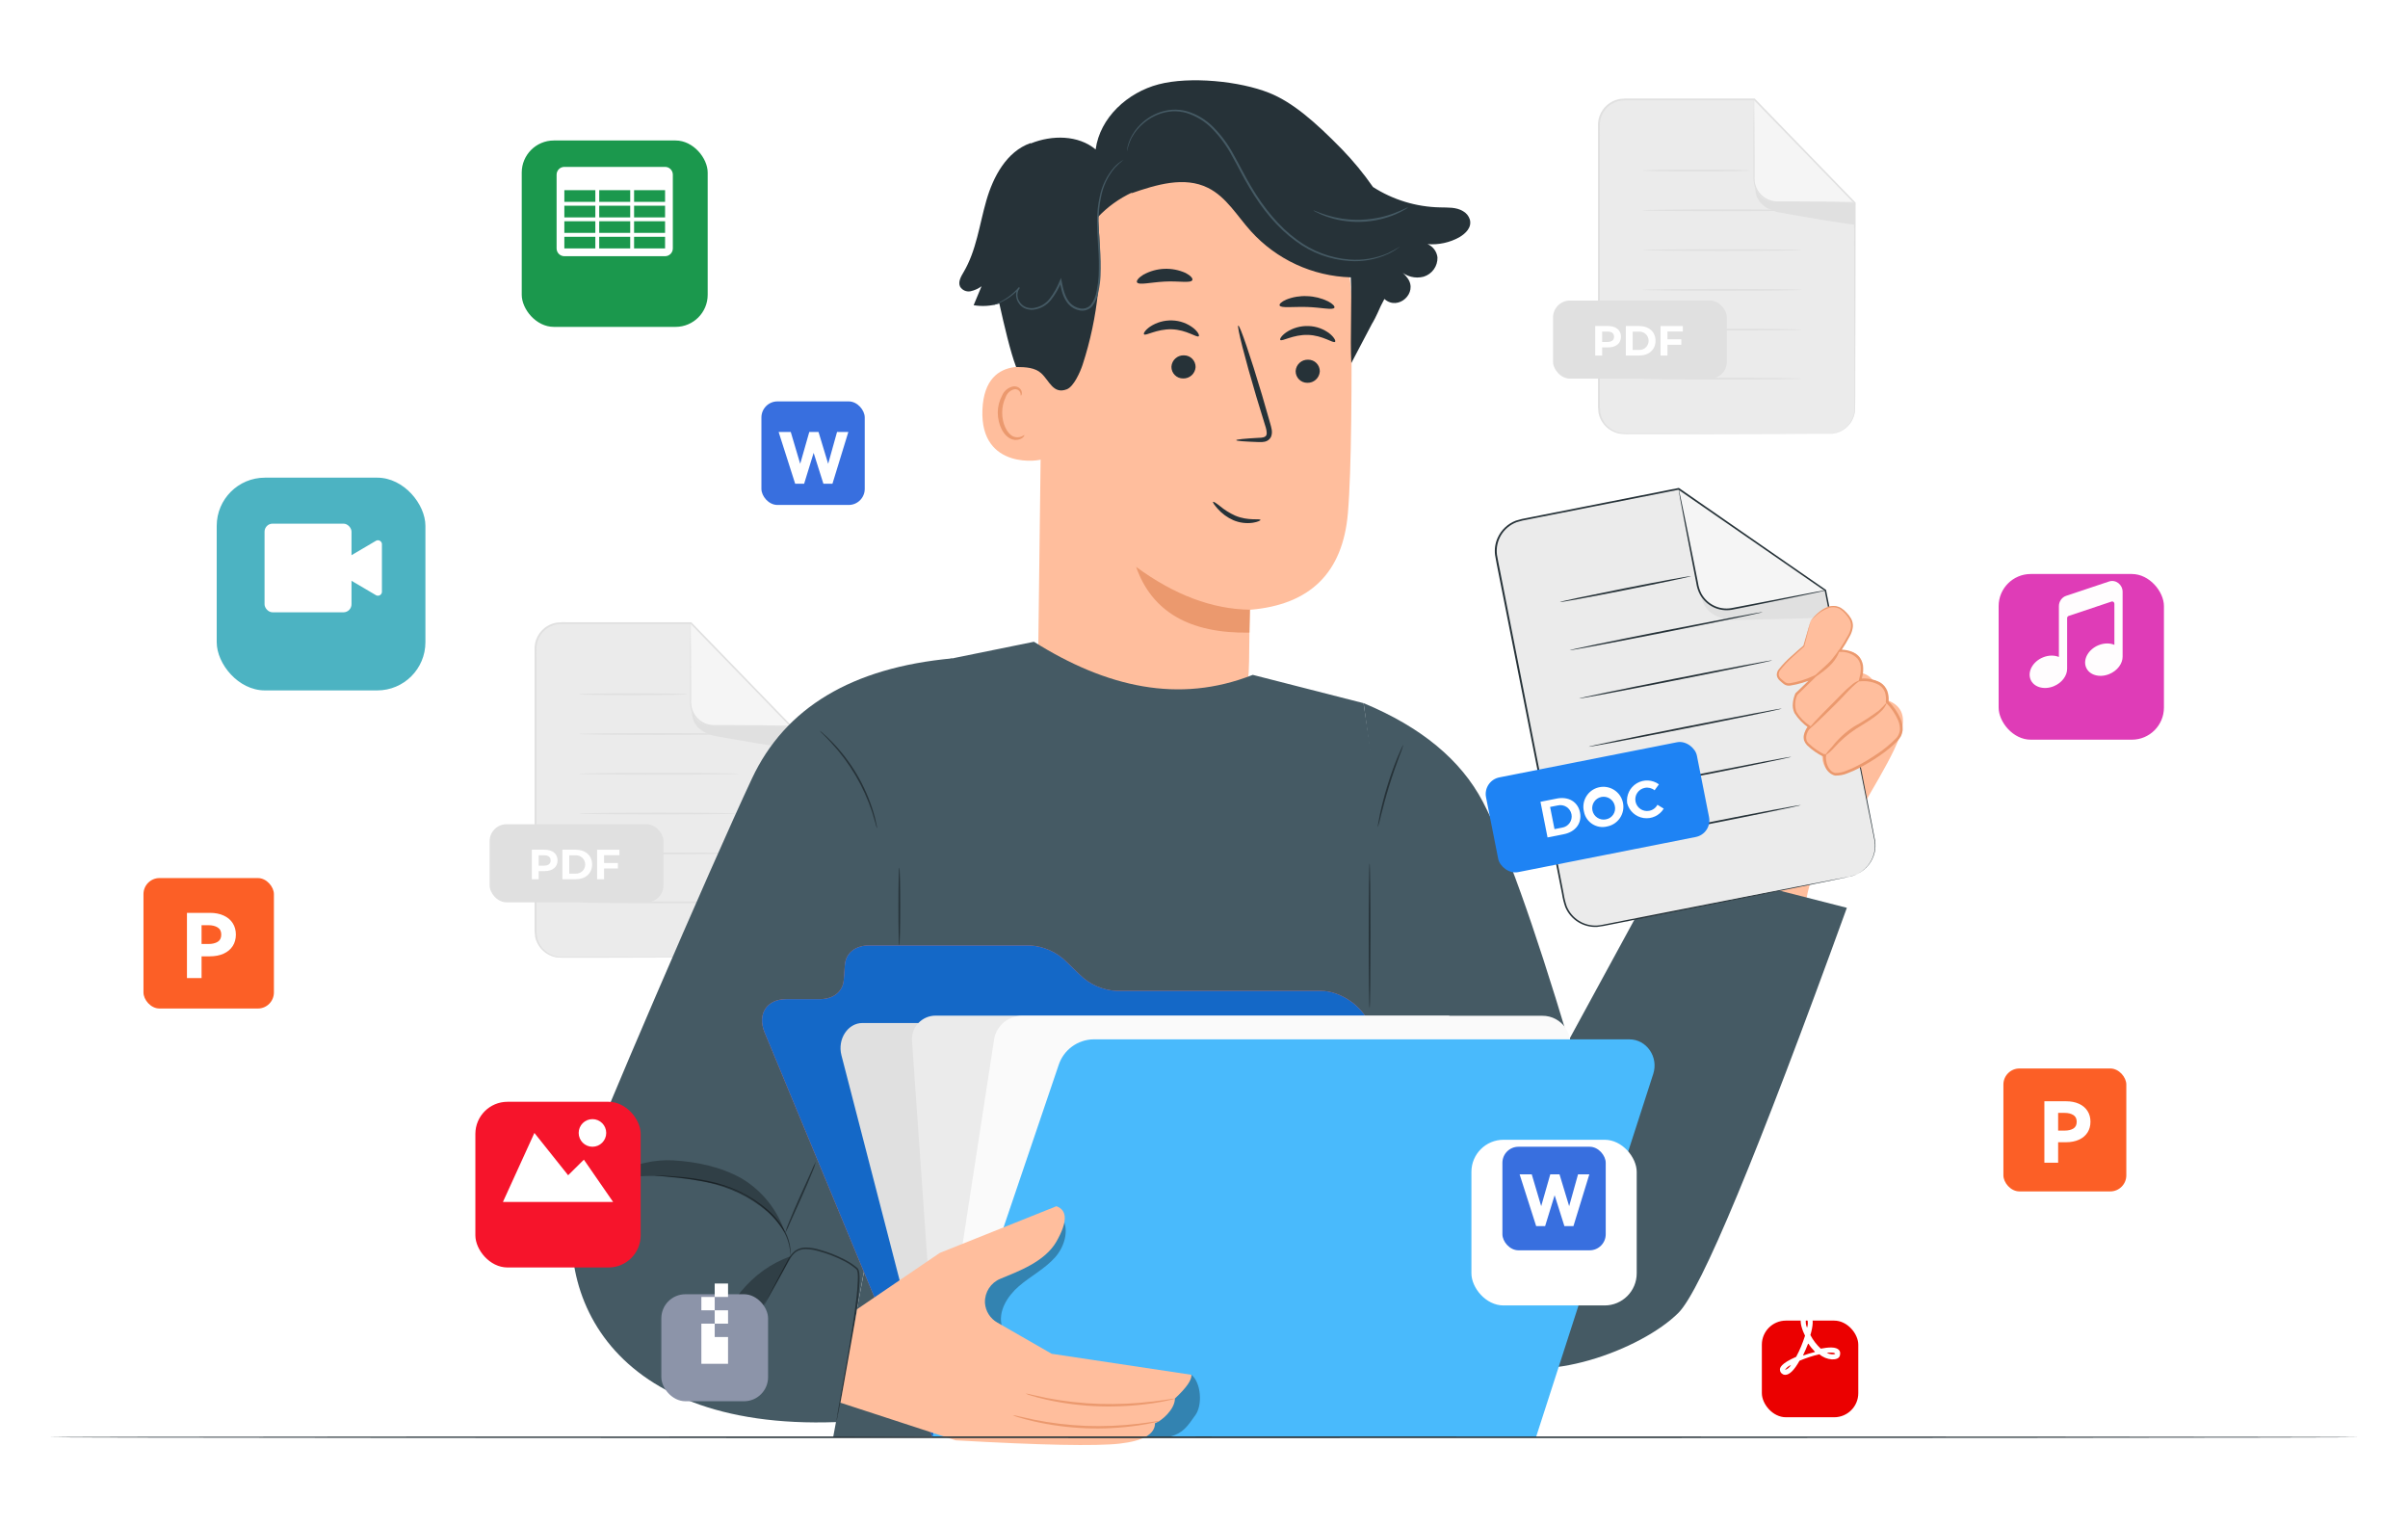 <svg fill="none" height="380" viewBox="0 0 600 380" width="600" xmlns="http://www.w3.org/2000/svg" xmlns:xlink="http://www.w3.org/1999/xlink"><clipPath id="a"><path d="m0 0h600v380h-600z"/></clipPath><filter id="b" color-interpolation-filters="sRGB" height="93" width="92" x="-20" y="-16"><feFlood flood-opacity="0" result="BackgroundImageFix"/><feColorMatrix in="SourceAlpha" type="matrix" values="0 0 0 0 0 0 0 0 0 0 0 0 0 0 0 0 0 0 127 0"/><feOffset dx="0" dy="4"/><feGaussianBlur stdDeviation="5"/><feColorMatrix type="matrix" values="0 0 0 0 0.298 0 0 0 0 0.702 0 0 0 0 0.761 0 0 0 0.5 0"/><feBlend in2="BackgroundImageFix" mode="normal" result="effect1_dropShadow"/><feBlend in="SourceGraphic" in2="effect1_dropShadow" mode="normal" result="shape"/></filter><filter id="c" color-interpolation-filters="sRGB" height="89" width="89" x="-20" y="-16"><feFlood flood-opacity="0" result="BackgroundImageFix"/><feColorMatrix in="SourceAlpha" type="matrix" values="0 0 0 0 0 0 0 0 0 0 0 0 0 0 0 0 0 0 127 0"/><feOffset dx="0" dy="4"/><feGaussianBlur stdDeviation="5"/><feColorMatrix type="matrix" values="0 0 0 0 0 0 0 0 0 0 0 0 0 0 0 0 0 0 0.1 0"/><feBlend in2="BackgroundImageFix" mode="normal" result="effect1_dropShadow"/><feBlend in="SourceGraphic" in2="effect1_dropShadow" mode="normal" result="shape"/></filter><filter id="d" color-interpolation-filters="sRGB" height="92" width="92" x="-20" y="-16"><feFlood flood-opacity="0" result="BackgroundImageFix"/><feColorMatrix in="SourceAlpha" type="matrix" values="0 0 0 0 0 0 0 0 0 0 0 0 0 0 0 0 0 0 127 0"/><feOffset dx="0" dy="4"/><feGaussianBlur stdDeviation="5"/><feColorMatrix type="matrix" values="0 0 0 0 0 0 0 0 0 0 0 0 0 0 0 0 0 0 0.1 0"/><feBlend in2="BackgroundImageFix" mode="normal" result="effect1_dropShadow"/><feBlend in="SourceGraphic" in2="effect1_dropShadow" mode="normal" result="shape"/></filter><filter id="e" color-interpolation-filters="sRGB" height="121.277" width="121.187" x="-40" y="-34"><feFlood flood-opacity="0" result="BackgroundImageFix"/><feColorMatrix in="SourceAlpha" type="matrix" values="0 0 0 0 0 0 0 0 0 0 0 0 0 0 0 0 0 0 127 0"/><feOffset dx="0" dy="6"/><feGaussianBlur stdDeviation="10"/><feColorMatrix type="matrix" values="0 0 0 0 0 0 0 0 0 0 0 0 0 0 0 0 0 0 0.1 0"/><feBlend in2="BackgroundImageFix" mode="normal" result="effect1_dropShadow"/><feBlend in="SourceGraphic" in2="effect1_dropShadow" mode="normal" result="shape"/></filter><filter id="f" color-interpolation-filters="sRGB" height="121.277" width="121.187" x="-40" y="-34"><feFlood flood-opacity="0" result="BackgroundImageFix"/><feColorMatrix in="SourceAlpha" type="matrix" values="0 0 0 0 0 0 0 0 0 0 0 0 0 0 0 0 0 0 127 0"/><feOffset dx="0" dy="6"/><feGaussianBlur stdDeviation="10"/><feColorMatrix type="matrix" values="0 0 0 0 0 0 0 0 0 0 0 0 0 0 0 0 0 0 0.302 0"/><feBlend in2="BackgroundImageFix" mode="normal" result="effect1_dropShadow"/><feBlend in="SourceGraphic" in2="effect1_dropShadow" mode="normal" result="shape"/></filter><filter id="g" color-interpolation-filters="sRGB" height="104.078" width="104.026" x="-40" y="-34"><feFlood flood-opacity="0" result="BackgroundImageFix"/><feColorMatrix in="SourceAlpha" type="matrix" values="0 0 0 0 0 0 0 0 0 0 0 0 0 0 0 0 0 0 127 0"/><feOffset dx="0" dy="6"/><feGaussianBlur stdDeviation="10"/><feColorMatrix type="matrix" values="0 0 0 0 0.922 0 0 0 0 0 0 0 0 0 0 0 0 0 0.3 0"/><feBlend in2="BackgroundImageFix" mode="normal" result="effect1_dropShadow"/><feBlend in="SourceGraphic" in2="effect1_dropShadow" mode="normal" result="shape"/></filter><filter id="h" color-interpolation-filters="sRGB" height="121.277" width="121.187" x="-40" y="-34"><feFlood flood-opacity="0" result="BackgroundImageFix"/><feColorMatrix in="SourceAlpha" type="matrix" values="0 0 0 0 0 0 0 0 0 0 0 0 0 0 0 0 0 0 127 0"/><feOffset dx="0" dy="6"/><feGaussianBlur stdDeviation="10"/><feColorMatrix type="matrix" values="0 0 0 0 0.965 0 0 0 0 0.078 0 0 0 0 0.169 0 0 0 0.3 0"/><feBlend in2="BackgroundImageFix" mode="normal" result="effect1_dropShadow"/><feBlend in="SourceGraphic" in2="effect1_dropShadow" mode="normal" result="shape"/></filter><filter id="i" color-interpolation-filters="sRGB" height="106.658" width="106.6" x="-40" y="-34"><feFlood flood-opacity="0" result="BackgroundImageFix"/><feColorMatrix in="SourceAlpha" type="matrix" values="0 0 0 0 0 0 0 0 0 0 0 0 0 0 0 0 0 0 127 0"/><feOffset dx="0" dy="6"/><feGaussianBlur stdDeviation="10"/><feColorMatrix type="matrix" values="0 0 0 0 0 0 0 0 0 0 0 0 0 0 0 0 0 0 0.302 0"/><feBlend in2="BackgroundImageFix" mode="normal" result="effect1_dropShadow"/><feBlend in="SourceGraphic" in2="effect1_dropShadow" mode="normal" result="shape"/></filter><filter id="j" color-interpolation-filters="sRGB" height="121.277" width="121.187" x="-40" y="-34"><feFlood flood-opacity="0" result="BackgroundImageFix"/><feColorMatrix in="SourceAlpha" type="matrix" values="0 0 0 0 0 0 0 0 0 0 0 0 0 0 0 0 0 0 127 0"/><feOffset dx="0" dy="6"/><feGaussianBlur stdDeviation="10"/><feColorMatrix type="matrix" values="0 0 0 0 0.875 0 0 0 0 0.235 0 0 0 0 0.718 0 0 0 0.3 0"/><feBlend in2="BackgroundImageFix" mode="normal" result="effect1_dropShadow"/><feBlend in="SourceGraphic" in2="effect1_dropShadow" mode="normal" result="shape"/></filter><filter id="k" color-interpolation-filters="sRGB" height="126.436" width="126.335" x="-40" y="-34"><feFlood flood-opacity="0" result="BackgroundImageFix"/><feColorMatrix in="SourceAlpha" type="matrix" values="0 0 0 0 0 0 0 0 0 0 0 0 0 0 0 0 0 0 127 0"/><feOffset dx="0" dy="6"/><feGaussianBlur stdDeviation="10"/><feColorMatrix type="matrix" values="0 0 0 0 0.106 0 0 0 0 0.596 0 0 0 0 0.302 0 0 0 0.3 0"/><feBlend in2="BackgroundImageFix" mode="normal" result="effect1_dropShadow"/><feBlend in="SourceGraphic" in2="effect1_dropShadow" mode="normal" result="shape"/></filter><g clip-path="url(#a)"><path d="m455.775 108.081h-50.99c-3.524.005-6.384-2.85-6.384-6.373v-70.565c-0-3.523 2.859-6.377 6.384-6.373h32.375l25.017 25.792v51.171c-.014 3.519-2.88 6.361-6.401 6.347z" fill="#ebebeb"/><path d="m437.159 24.771v19.834c0 3.277 2.657 5.933 5.935 5.933h19.082z" fill="#f5f5f5"/><g fill="#e0e0e0"><path d="m437.383 46.373q-.25 4.812 5.236 6.399c.204.058.412.104.621.138 2.502.448 18.918 3.363 18.918 2.992v-5.338h-19.099q-4.77-.164-5.676-4.191z"/><path d="m455.775 108.081q.388 0 1.104-.129c2.867-.524 5.005-2.938 5.176-5.847 0-2.052 0-4.441 0-7.106 0-10.684-.043-25.974-.078-44.436l.052.129-25.017-25.775.147.069h-30.934c-.818-.033-1.637-.004-2.45.086-1.613.27-3.053 1.17-4.003 2.501-.66.918-1.048 2.002-1.121 3.13-.052 1.13 0 2.32 0 3.449v6.899 13.452 25.439q0 6.08 0 11.848v5.674 2.768c-.043.896-.003 1.794.121 2.682.34 1.71 1.386 3.198 2.881 4.096.715.451 1.518.745 2.355.862.832.071 1.667.094 2.502.069h9.627l29.054.069 7.893.043h2.053.699-.699-2.053-7.893l-29.054.078h-9.687c-.863.028-1.727.008-2.588-.06-2.764-.368-4.993-2.444-5.555-5.174-.129-.914-.172-1.838-.129-2.759v-2.768c0-1.863 0-3.76 0-5.674q0-5.769 0-11.848c0-8.106 0-16.617 0-25.439v-20.239c0-1.164 0-2.302 0-3.492.078-1.212.496-2.378 1.208-3.363 1.022-1.432 2.575-2.395 4.313-2.673.839-.1 1.684-.132 2.528-.095h30.986l.069.06 25.017 25.818.06.052v.078c0 18.462-.06 33.752-.086 44.436 0 2.665 0 5.036-.043 7.114-.182 2.969-2.395 5.417-5.331 5.898-.284.053-.573.076-.863.069z"/><path d="m462.175 50.564c-.163.018-.328.018-.492 0l-1.406.043-5.176.069h-7.669-4.537c-2.622-.081-4.906-1.81-5.693-4.312-.233-.791-.329-1.617-.285-2.44 0-1.569 0-3.079 0-4.527 0-2.872 0-5.467 0-7.675 0-2.208.06-3.889.078-5.174 0-.569 0-1.035 0-1.406-.01-.162.005-.325.043-.483.019.16.019.322 0 .483v1.406c0 1.285.043 3.035.069 5.174.026 2.139 0 4.803.052 7.675v4.527c-.115 1.57.4 3.122 1.432 4.312 1.046 1.185 2.535 1.887 4.115 1.94h4.529l7.669.052 5.176.078h1.406c.245.04.479.128.69.259z"/><path d="m436.158 42.484c0 .129-6.038.233-13.449.233-7.41 0-13.457-.103-13.457-.233 0-.129 6.038-.224 13.457-.224 7.419 0 13.449.103 13.449.224z"/><path d="m448.925 52.392c0 .129-8.885.224-19.841.224-10.956 0-19.841-.095-19.841-.224s8.877-.224 19.841-.224c10.964 0 19.841.103 19.841.224z"/><path d="m448.925 62.3c0 .121-8.885.224-19.841.224-10.956 0-19.841-.103-19.841-.224s8.877-.224 19.841-.224c10.964 0 19.841.103 19.841.224z"/><path d="m448.925 72.208c0 .121-8.885.224-19.841.224-10.956 0-19.841-.103-19.841-.224s8.877-.224 19.841-.224c10.964 0 19.841.095 19.841.224z"/><path d="m448.925 82.116c0 .121-8.885.224-19.841.224-10.956 0-19.841-.103-19.841-.224 0-.121 8.877-.224 19.841-.224 10.964 0 19.841.095 19.841.224z"/><path d="m448.925 94.327c0 .129-8.885.224-19.841.224-10.956 0-19.841-.095-19.841-.224 0-.129 8.877-.224 19.841-.224 10.964 0 19.841.103 19.841.224z"/><rect height="19.454" rx="4.22" width="43.313" x="386.971" y="74.873"/></g><path d="m403.896 83.884c0 1.638-1.225 2.665-3.192 2.665h-1.501v2.026h-1.725v-7.356h3.183c1.993 0 3.235 1.018 3.235 2.665zm-1.725 0c0-.802-.526-1.276-1.57-1.276h-1.397v2.587h1.38c1.07-.035 1.596-.509 1.596-1.311z" fill="#fff"/><path d="m405.104 81.219h3.347c2.398 0 4.054 1.449 4.054 3.674s-1.656 3.682-4.054 3.682h-3.347zm3.261 5.959c1.315.081 2.426-.964 2.426-2.281 0-1.317-1.111-2.362-2.426-2.281h-1.553v4.562z" fill="#fff"/><path d="m415.481 82.582v1.949h3.451v1.362h-3.451v2.682h-1.725v-7.356h5.555v1.362z" fill="#fff"/><path d="m190.804 238.549h-50.99c-3.524.005-6.384-2.85-6.384-6.373v-70.565c-0-3.523 2.859-6.377 6.384-6.373h32.375l25.017 25.792v51.171c-.014 3.519-2.88 6.361-6.401 6.347z" fill="#ebebeb"/><path d="m172.188 155.239v19.834c0 3.277 2.657 5.933 5.935 5.933h19.082z" fill="#f5f5f5"/><path d="m172.412 176.84q-.25 4.812 5.236 6.399c.204.058.412.104.621.138 2.502.448 18.918 3.363 18.918 2.992v-5.338h-19.099q-4.77-.164-5.676-4.191z" fill="#e0e0e0"/><path d="m190.804 238.549q.388 0 1.104-.129c2.867-.524 5.005-2.938 5.176-5.847 0-2.052 0-4.441 0-7.106 0-10.684-.043-25.974-.078-44.436l.052.129-25.017-25.775.147.069h-30.934c-.818-.033-1.637-.004-2.45.086-1.613.27-3.053 1.17-4.003 2.501-.66.918-1.048 2.002-1.121 3.13-.052 1.13 0 2.32 0 3.449v6.899 13.452 25.439q0 6.08 0 11.848v5.674 2.768c-.043.896-.003 1.794.121 2.682.34 1.71 1.386 3.198 2.881 4.096.715.451 1.518.745 2.355.862.832.071 1.667.094 2.502.069h9.627l29.054.069 7.893.043h2.053.699-.699-2.053-7.893l-29.054.078h-9.687c-.863.028-1.727.008-2.588-.06-2.764-.368-4.993-2.444-5.555-5.174-.129-.914-.172-1.838-.129-2.759v-2.768c0-1.863 0-3.76 0-5.674q0-5.769 0-11.848c0-8.106 0-16.617 0-25.439v-20.239c0-1.164 0-2.302 0-3.492.078-1.212.496-2.378 1.208-3.363 1.022-1.432 2.575-2.395 4.313-2.673.839-.1 1.684-.132 2.528-.095h30.986l.069.06 25.017 25.818.06.052v.078c0 18.462-.06 33.752-.086 44.436 0 2.665 0 5.036-.043 7.114-.182 2.969-2.395 5.417-5.331 5.898-.284.053-.573.076-.863.069z" fill="#e0e0e0"/><path d="m197.205 181.031c-.163.018-.328.018-.492 0l-1.406.043-5.176.069h-7.669-4.537c-2.622-.081-4.906-1.81-5.693-4.312-.233-.791-.329-1.617-.285-2.44 0-1.569 0-3.079 0-4.527 0-2.872 0-5.467 0-7.675 0-2.208.06-3.889.078-5.174 0-.569 0-1.035 0-1.406-.01-.162.005-.325.043-.483.019.16.019.322 0 .483v1.406c0 1.285.043 3.035.069 5.174.026 2.139 0 4.803.052 7.675v4.527c-.115 1.57.4 3.122 1.432 4.312 1.046 1.185 2.535 1.887 4.115 1.94h4.529l7.669.052 5.176.078h1.406c.245.04.479.128.69.259z" fill="#e0e0e0"/><path d="m171.187 172.951c0 .129-6.038.233-13.449.233-7.41 0-13.457-.103-13.457-.233 0-.129 6.038-.224 13.457-.224 7.419 0 13.449.103 13.449.224z" fill="#e0e0e0"/><path d="m183.955 182.859c0 .129-8.885.224-19.841.224-10.956 0-19.841-.095-19.841-.224s8.877-.224 19.841-.224c10.964 0 19.841.103 19.841.224z" fill="#e0e0e0"/><path d="m183.955 192.768c0 .121-8.885.224-19.841.224-10.956 0-19.841-.103-19.841-.224s8.877-.224 19.841-.224c10.964 0 19.841.103 19.841.224z" fill="#e0e0e0"/><path d="m183.955 202.676c0 .121-8.885.224-19.841.224-10.956 0-19.841-.103-19.841-.224s8.877-.224 19.841-.224c10.964 0 19.841.095 19.841.224z" fill="#e0e0e0"/><path d="m183.955 212.584c0 .121-8.885.224-19.841.224-10.956 0-19.841-.103-19.841-.224 0-.121 8.877-.224 19.841-.224 10.964 0 19.841.095 19.841.224z" fill="#e0e0e0"/><path d="m183.955 224.795c0 .129-8.885.224-19.841.224-10.956 0-19.841-.095-19.841-.224 0-.129 8.877-.224 19.841-.224 10.964 0 19.841.103 19.841.224z" fill="#e0e0e0"/><rect fill="#e0e0e0" height="19.454" rx="4.22" width="43.313" x="122" y="205.34"/><path d="m138.925 214.352c0 1.638-1.225 2.665-3.192 2.665h-1.501v2.026h-1.725v-7.356h3.183c1.993 0 3.235 1.018 3.235 2.665zm-1.725 0c0-.802-.526-1.276-1.57-1.276h-1.397v2.587h1.38c1.07-.035 1.596-.509 1.596-1.311z" fill="#fff"/><path d="m140.133 211.687h3.347c2.398 0 4.054 1.449 4.054 3.674s-1.656 3.682-4.054 3.682h-3.347zm3.261 5.959c1.315.081 2.426-.964 2.426-2.281 0-1.317-1.111-2.362-2.426-2.281h-1.553v4.562z" fill="#fff"/><path d="m150.51 213.05v1.949h3.451v1.362h-3.451v2.682h-1.725v-7.356h5.555v1.362z" fill="#fff"/><path d="m259.767 75.864-1.096 88.311c-.19 15.022 2.588 37.123 26.371 36.33 20.574-2.233 26.026-21.696 26.19-35.718.078-6.648.155-12.185.207-12.874q22.515-1.829 24.413-24.059c.923-10.745 1.009-33.027.863-53.189-.173-21.654-16.954-39.544-38.56-41.107l-2.148-.164c-23.265-.354-36.55 19.187-36.239 42.47z" fill="#ffbe9d"/><path d="m311.439 151.896q-14.095-.198-28.355-10.676 5.883 16.764 28.234 16.384z" fill="#eb996e"/><path d="m298.689 83.763c-.449.448-3.011-1.621-6.737-1.725-3.727-.103-6.513 1.725-6.901 1.25-.19-.216.267-1.035 1.484-1.889 1.635-1.092 3.573-1.641 5.538-1.569 1.946.057 3.822.74 5.348 1.949 1.121.931 1.484 1.776 1.268 1.983z" fill="#263238"/><path d="m297.904 91.464c-.106 1.63-1.49 2.879-3.123 2.82-1.618.01-2.928-1.314-2.898-2.932.097-1.632 1.48-2.888 3.114-2.828 1.623-.01 2.936 1.318 2.907 2.941z" fill="#263238"/><path d="m308.022 109.668c0-.198 2.148-.405 5.624-.595.863 0 1.725-.138 1.915-.724.19-.586-.052-1.587-.397-2.587l-2.096-6.838c-2.898-9.727-4.926-17.704-4.529-17.816.397-.112 3.054 7.683 5.952 17.411q1.035 3.596 1.984 6.899c.259 1.018.742 2.19.207 3.449-.308.603-.872 1.035-1.536 1.173-.491.096-.993.128-1.492.095-3.485-.129-5.633-.267-5.633-.466z" fill="#263238"/><path d="m297.102 69.759c-.362.862-3.347.198-6.901.388-3.554.19-6.504.966-6.901.172-.181-.379.371-1.138 1.587-1.88 3.248-1.803 7.157-1.963 10.541-.431 1.225.638 1.829 1.354 1.673 1.751z" fill="#263238"/><path d="m332.487 76.658c-.388.673-3.295-.078-6.823-.181-3.528-.103-6.444.336-6.815-.362-.164-.336.414-.94 1.639-1.475 1.657-.662 3.437-.956 5.219-.862 1.796.055 3.56.49 5.176 1.276 1.216.63 1.777 1.285 1.605 1.604z" fill="#263238"/><path d="m260.379 92.456c-.362-.19-14.958-5.64-15.588 9.615-.63 15.255 14.82 12.728 14.863 12.288q.043-.44.725-21.903z" fill="#ffbe9d"/><path d="m255.229 108.392c-.06-.052-.267.181-.725.362-.64.256-1.353.256-1.993 0-1.587-.664-2.838-3.277-2.795-6.036.003-1.305.298-2.592.863-3.768.33-.954 1.107-1.685 2.079-1.957.639-.143 1.289.191 1.544.793.181.431.078.733.155.759.078.026.336-.241.242-.862-.071-.381-.269-.728-.561-.983-.41-.332-.932-.493-1.458-.448-1.283.203-2.369 1.054-2.873 2.251-.701 1.296-1.077 2.743-1.096 4.217 0 3.07 1.432 6.036 3.606 6.743.821.273 1.723.159 2.45-.31.526-.388.612-.724.561-.759z" fill="#eb996e"/><path d="m310.297 134.861c.173-.38-2.82-1.276-4.916-4.08-.878-1.229-1.588-2.569-2.113-3.985-.44-1.104-.785-1.803-.949-1.725-.164.078-.112.802.129 2.001.324 1.614.995 3.139 1.966 4.468 1.002 1.327 2.347 2.356 3.89 2.976 1.164.448 1.958.483 1.992.345z" fill="#263238" transform="matrix(.866 -.5 .5 .866 -22.081 167.89)"/><path d="m366.242 54.694c-.28-.899-.898-1.653-1.725-2.104-1.725-1.026-3.753-.862-5.685-.923-5.938-.115-11.728-1.873-16.726-5.079-2.329-3.349-4.926-6.504-7.764-9.434-6.746-6.899-12.293-11.676-18.029-13.987-7.419-2.984-19.841-4.191-27.604-2.164-7.764 2.026-14.639 8.296-15.709 16.229-4.339-3.622-10.861-3.622-16.131-1.509l-.138-.06c-5.901 2.095-9.239 8.296-10.973 14.332-1.734 6.036-2.476 12.418-5.659 17.799-.664 1.121-1.449 2.466-.863 3.639.542.88 1.574 1.33 2.588 1.13.991-.217 1.926-.64 2.743-1.242l-1.967 4.717c2.138.357 4.329.212 6.401-.422 1.251 5.605 2.743 12.012 4.184 15.815 2.458 0 4.71.172 6.228 1.535 2.062 1.854 2.985 5.338 6.409 4.019 1.725-.673 3.338-4.312 3.925-6.105 3.867-11.832 5.147-24.357 3.752-36.727 2.449-2.608 5.378-4.719 8.626-6.218l-.267.233c6.22-2.156 13.25-4.312 19.142-1.363 4.581 2.268 7.263 7.011 10.688 10.796 6.384 7.059 15.372 11.211 24.887 11.495.328 6.252-.198 15.099.129 21.36l5.271-10.02v.043c.431-.733.794-1.475 1.139-2.216l.112-.224c.514-1.216 1.09-2.404 1.725-3.562l.052.052c3.399 2.992 8.394-1.578 5.719-5.226-.528-.728-1.165-1.371-1.889-1.906 1.56 1.508 3.795 2.09 5.892 1.535 2.102-.64 3.515-2.608 3.45-4.803-.168-1.466-1.11-2.73-2.467-3.311 2.758.223 5.52-.378 7.937-1.725 1.587-.957 3.122-2.432 2.596-4.398z" fill="#263238"/><path d="m279.995 39.784c-.795.621-1.54 1.304-2.226 2.044-1.775 2.117-2.964 4.662-3.45 7.382-.382 1.858-.573 3.751-.569 5.648 0 2.052.155 4.243.311 6.554.208 2.426.263 4.862.164 7.295-.066 1.293-.233 2.579-.5 3.846-.193 1.359-.733 2.645-1.57 3.734-.789.878-1.981 1.278-3.14 1.052-1.092-.202-2.085-.763-2.821-1.595-1.432-1.664-1.794-3.786-2.148-5.648l.466.052c-.668 1.675-1.578 3.244-2.7 4.657-1.083 1.31-2.626 2.155-4.313 2.363-.788.078-1.581-.062-2.295-.405-.661-.346-1.204-.88-1.561-1.535-.329-.605-.49-1.287-.466-1.975.029-.639.279-1.249.707-1.725l.242.207c-1.325 1.517-2.953 2.739-4.779 3.587-.483.222-.978.415-1.484.578-.172.055-.348.098-.526.129.157-.092.325-.165.5-.216.328-.138.82-.336 1.432-.647 1.766-.892 3.336-2.13 4.615-3.639l.233.216c-.742.96-.8 2.281-.147 3.303.324.584.817 1.056 1.415 1.354.645.302 1.362.422 2.07.345 1.578-.203 3.018-1.006 4.02-2.242 1.077-1.388 1.949-2.925 2.588-4.562l.319-.707.147.767c.362 1.863.742 3.898 2.044 5.407.664.738 1.552 1.238 2.527 1.423.981.207 1.999-.121 2.674-.862.788-1.039 1.298-2.262 1.484-3.553.257-1.239.421-2.496.492-3.76.101-2.412.058-4.828-.129-7.235-.147-2.311-.293-4.519-.267-6.588.013-1.926.227-3.845.638-5.726.525-2.758 1.776-5.327 3.623-7.442.684-.754 1.489-1.389 2.381-1.88z" fill="#455a64"/><path d="m348.817 61.429-.172.147-.561.405c-.297.225-.612.427-.94.604-.435.269-.887.508-1.354.716-2.971 1.353-6.232 1.946-9.489 1.725-4.859-.317-9.522-2.036-13.423-4.95-4.451-3.199-8.35-7.908-11.533-13.297-1.622-2.691-2.942-5.45-4.391-8.002-1.331-2.48-3.007-4.759-4.977-6.769-1.778-1.811-3.981-3.148-6.409-3.889-1.1-.305-2.241-.436-3.381-.388-1.051.064-2.089.264-3.088.595-3.054 1.05-5.605 3.203-7.151 6.036-.51 1.064-.895 2.184-1.147 3.337-.015-.077-.015-.156 0-.233 0-.19.06-.405.104-.681.186-.868.476-1.71.863-2.509.637-1.257 1.48-2.4 2.493-3.38 1.345-1.302 2.954-2.299 4.719-2.923 1.03-.359 2.103-.576 3.192-.647 1.185-.062 2.373.063 3.519.371 2.506.741 4.785 2.102 6.625 3.958 2.018 2.042 3.73 4.366 5.081 6.899 1.466 2.587 2.786 5.321 4.391 7.994 3.166 5.346 7.013 10.003 11.37 13.168 3.819 2.864 8.377 4.578 13.138 4.941 3.221.254 6.457-.275 9.429-1.544 1.063-.502 2.097-1.063 3.097-1.682z" fill="#455a64"/><path d="m350.844 51.65c-.238.226-.508.415-.802.561-.754.457-1.542.857-2.355 1.199-1.212.512-2.464.922-3.744 1.225-3.147.745-6.412.851-9.601.31-1.297-.221-2.573-.552-3.813-.992-.837-.285-1.65-.633-2.433-1.043-.311-.122-.602-.291-.863-.5.043-.086 1.268.543 3.382 1.199 1.234.379 2.494.667 3.77.862 1.565.228 3.147.32 4.727.276 1.578-.063 3.147-.256 4.693-.578 1.262-.274 2.502-.643 3.709-1.104 2.096-.785 3.278-1.5 3.33-1.414z" fill="#455a64"/><path d="m332.651 85.16c-.44.448-3.011-1.613-6.737-1.725s-6.504 1.725-6.901 1.25c-.198-.216.267-1.035 1.475-1.889 1.637-1.095 3.579-1.644 5.547-1.569 1.944.049 3.818.73 5.34 1.94 1.13.949 1.501 1.794 1.277 1.992z" fill="#263238"/><path d="m328.855 92.542c-.106 1.631-1.489 2.883-3.123 2.828-1.62.005-2.927-1.322-2.898-2.941.102-1.628 1.483-2.879 3.114-2.82 1.622-.015 2.936 1.311 2.907 2.932z" fill="#263238"/><path d="m467.835 173.851q0-6.459-6.176-6.459-2.355-3.087-5.003-1.966l-10.007 6.743q-1.466 2.527-11.214 12.073c-2.648-1.966-2.648-5.898-5.823-10.667q-3.174-4.769-10.352-4.217 5.59 12.642 6.176 20.506.587 7.864-4.313 29.802l28.338 7.968q1.786-12.073 4.952-13.012 3.813-1.164 5.935-6.787c4.115-8.347 12.482-20.472 13.656-26.655q1.173-6.183-6.168-7.33z" fill="#ffbe9d"/><path d="m257.627 159.881c18.012 11.314 36.153 15.522 54.527 8.244l27.605 7.054 27.181 181.512-159.346 1.38 7.85-42.151 19.754-151.477z" fill="#455a64"/><path d="m339.776 175.179q21.488 8.917 29.692 24.542 8.204 15.625 21.376 59.501l24.275-44.574 45.064 11.512q-33.539 92.476-41.959 100.893c-9.222 9.235-34.342 18.488-46.626 11.314q-12.284-7.175-14.803-34.399z" fill="#455a64"/><path d="m341.26 251.099c-.121 0-.224-8.063-.224-18.006 0-9.943.104-18.006.224-18.006s.224 8.054.224 18.006c0 9.951-.078 18.006-.224 18.006z" fill="#263238"/><path d="m349.671 185.553c-.29 1.008-.638 1.999-1.044 2.966-.681 1.828-1.579 4.355-2.459 7.183-.88 2.829-1.561 5.433-2.036 7.321-.217 1.028-.488 2.044-.811 3.044-.017-.29.01-.58.078-.862.086-.543.224-1.319.423-2.276.397-1.906 1.044-4.527 1.924-7.373.88-2.846 1.829-5.372 2.588-7.166.38-.862.699-1.621.94-2.113.098-.259.231-.503.397-.724z" fill="#263238"/><path d="m232.3 232.412 4.986-68.391q-37.508 3.449-49.921 29.931c-10.455 22.291-39.328 89.355-42.425 98.531-9.066 26.922 5.098 63.941 63.499 61.794l6.66-36.597z" fill="#455a64"/><path d="m190.298 325.302c.09-.224.194-.443.311-.655l.949-1.837 3.58-6.726 1.19-2.233c.415-.845 1.003-1.594 1.725-2.199.84-.602 1.857-.906 2.89-.862 1.052.04 2.095.208 3.106.5 2.157.582 4.248 1.389 6.237 2.406 1.068.534 2.077 1.178 3.011 1.923l.345.302c.138.126.239.287.293.466.104.304.167.62.19.94.058.616.072 1.236.043 1.854-.116 2.396-.352 4.785-.707 7.157-.311 2.294-.664 4.501-1.018 6.597-.707 4.2-1.415 7.968-2.019 11.124-.604 3.156-1.104 5.674-1.466 7.476-.164.862-.302 1.535-.397 2.035-.036.239-.088.475-.155.707.002-.243.025-.485.069-.724.06-.466.164-1.155.311-2.044.328-1.819.776-4.372 1.328-7.502.552-3.13 1.242-6.942 1.924-11.141.337-2.095.681-4.312.992-6.588.31-2.276.604-4.674.69-7.106.039-.6.039-1.202 0-1.802-.018-.293-.073-.583-.164-.862-.033-.112-.096-.213-.181-.293l-.328-.285c-.904-.732-1.888-1.359-2.933-1.871-1.97-1.002-4.04-1.794-6.176-2.363-.979-.292-1.99-.463-3.01-.509-.942-.053-1.875.205-2.657.733-.685.565-1.241 1.271-1.63 2.07-.431.767-.863 1.5-1.225 2.208l-3.701 6.666c-.431.75-.768 1.354-1.027 1.794-.106.229-.237.445-.388.647z" fill="#263238"/><path d="m163.177 292.818c.146-.024.294-.024.44 0l1.259.052c1.096.052 2.674.147 4.624.328 2.289.199 4.564.53 6.815.992 2.768.556 5.459 1.445 8.014 2.647 2.545 1.225 4.913 2.789 7.039 4.648 1.761 1.519 3.224 3.352 4.313 5.407.722 1.387 1.164 2.901 1.302 4.458.033.422.033.846 0 1.268.023.146.023.294 0 .44-.043 0 0-.612-.155-1.725-.205-1.51-.681-2.971-1.406-4.312-1.113-1.991-2.574-3.767-4.313-5.243-2.117-1.812-4.46-3.343-6.97-4.553-2.523-1.187-5.174-2.078-7.902-2.656-2.519-.543-4.822-.862-6.763-1.078-1.941-.216-3.511-.362-4.598-.466l-1.251-.129c-.152-.004-.304-.031-.449-.078z" fill="#263238"/><path d="m203.316 289.36c-.235.922-.549 1.823-.94 2.69-.638 1.638-1.596 3.872-2.691 6.321-1.096 2.449-2.044 4.536-2.821 6.252-.344.891-.754 1.756-1.225 2.587.235-.921.547-1.821.932-2.69.647-1.638 1.605-3.872 2.7-6.321 1.096-2.449 2.044-4.527 2.821-6.252.347-.89.756-1.755 1.225-2.587z" fill="#263238"/><path d="m224.088 235.534c-.129 0-.224-4.312-.224-9.684 0-5.372.095-9.684.224-9.684.129 0 .224 4.312.224 9.684 0 5.372-.121 9.684-.224 9.684z" fill="#263238"/><path d="m196.932 313.006c-9.86 3.449-16.537 12.392-19.228 22.481-.285 1.061-.466 2.311.242 3.147.846.798 2.133.902 3.097.25.92-.657 1.671-1.523 2.191-2.527 4.753-7.606 9.394-14.66 13.699-23.352z" fill="#000" opacity=".3"/><path d="m184.7 293.525c-5.176-2.872-11.094-4.096-16.985-4.45-2.317-.117-4.64.086-6.901.604-3.08.647-6.625 2.199-7.298 4.407 7.082-2.216 17.512-.75 24.758.862 7.233 1.497 13.517 5.933 17.348 12.245-1.851-5.735-5.735-10.596-10.921-13.668z" fill="#000" opacity=".3"/><path d="m218.55 206.413c-.145-.352-.261-.715-.345-1.087-.181-.698-.483-1.725-.863-2.941-2.12-6.435-5.597-12.34-10.196-17.316-.863-.949-1.613-1.725-2.139-2.208-.282-.25-.542-.524-.776-.819.311.199.601.43.863.69.561.466 1.337 1.19 2.251 2.121 2.373 2.448 4.446 5.169 6.176 8.106 1.732 2.935 3.105 6.068 4.089 9.33.305.987.558 1.988.759 3.001.101.366.161.742.181 1.121z" fill="#263238"/><path d="m232.326 358.045-41.795-100.797c-1.906-4.596.483-8.33 5.348-8.33h8.368c3.45 0 5.771-1.889 5.995-4.838l.276-3.708c.224-2.949 2.588-4.838 6.038-4.838h39.949c3.489.161 6.791 1.622 9.256 4.096l3.244 3.139c2.464 2.469 5.763 3.927 9.247 4.087h50.895c4.857 0 10.3 3.734 12.155 8.33l41.406 102.859z" fill="#ff725e"/><path d="m232.326 358.045-41.795-100.797c-1.906-4.596.483-8.33 5.348-8.33h8.368c3.45 0 5.771-1.889 5.995-4.838l.276-3.708c.224-2.949 2.588-4.838 6.038-4.838h39.949c3.489.161 6.791 1.622 9.256 4.096l3.244 3.139c2.464 2.469 5.763 3.927 9.247 4.087h50.895c4.857 0 10.3 3.734 12.155 8.33l41.406 102.859z" fill="#1468c7"/><path d="m225.417 323.811-15.76-60.924c-1.035-4.01 1.587-8.028 5.245-8.028h123.555c2.589.122 4.761 1.994 5.262 4.536l22.946 91.7c1.01 4.027-.604 6.442-4.261 6.39l-124.315.043c-2.543-.162-4.663-2.006-5.176-4.501z" fill="#e0e0e0"/><path d="m233.957 355.26-6.711-95.943c-.24-3.402 2.455-6.293 5.866-6.295h128.015v102.238z" fill="#ebebeb"/><path d="m232.524 357.485 15.234-98.901c.73-3.247 3.624-5.548 6.953-5.528h129.508c5.061-.068 8.521 5.089 6.539 9.744l-27.967 90.545z" fill="#fafafa"/><path d="m232.326 358.002 31.443-92.632c1.223-3.799 4.738-6.393 8.73-6.442h133.476c4.313 0 7.332 4.407 5.961 8.623l-29.209 90.493z" fill="#49bafc"/><path d="m296.877 342.497q-5.038.224-7.367.388c-11.118.742-22.25-1.232-32.435-5.752-3.14-1.406-6.47-3.38-7.419-6.683-1.061-3.7 1.337-7.545 4.261-10.055 2.924-2.509 6.47-4.312 9.015-7.192 2.545-2.88 3.735-7.588 1.234-10.512l-.69.5c-1.803 4.579-6.832 6.787-10.999 9.399-7.794 4.937-13.574 12.488-16.304 21.3-1.466 4.795-1.855 10.348 1.052 14.479 2.062 2.897 5.443 4.545 8.782 5.778 10.093 3.751 20.893 3.889 31.667 3.898q3.399 0 13.845-.138c3.287-.862 4.365-2.587 6.34-5.372 1.82-2.544 1.423-8.046-.983-10.038z" fill="#000" opacity=".3"/><path d="m296.877 342.497-34.833-5.234-13.518-7.761c-1.798-1.006-2.966-2.852-3.106-4.907 0-.043 0-.078 0-.121-.071-2.568 1.453-4.913 3.83-5.89 4.313-1.802 11.085-4.208 13.983-9.279q4.158-7.295 0-8.804l-29.079 11.642-20.583 14.004-4.149 23.309 28.717 9.373q32.004 1.811 40.829.819 8.825-.992 8.833-5.105c1.639-.509 4.96-3.449 4.952-6.131q4.313-4.018 4.115-5.915" fill="#ffbe9d"/><path d="m252.339 352.543c.485.044.965.136 1.432.276.914.224 2.234.509 3.873.862 4.266.852 8.593 1.371 12.94 1.552 4.352.154 8.71-.024 13.034-.535 1.656-.198 3.002-.388 3.925-.535.475-.11.962-.165 1.449-.164-.454.179-.925.309-1.406.388-.914.216-2.252.474-3.916.724-8.697 1.285-17.558.94-26.129-1.018-1.639-.379-2.95-.742-3.847-1.026-.469-.125-.924-.301-1.354-.526z" fill="#eb996e"/><path d="m255.522 347.163c.491.044.976.137 1.449.276.923.224 2.269.517 3.942.862 4.34.832 8.739 1.32 13.155 1.457 4.423.123 8.848-.079 13.242-.604 1.682-.207 3.045-.397 3.985-.552.481-.109.973-.164 1.466-.164-.461.173-.938.303-1.423.388-.932.224-2.286.483-3.977.742-4.405.65-8.859.913-13.31.785-4.45-.132-8.877-.681-13.224-1.638-1.665-.379-3.002-.733-3.916-1.026-.481-.122-.947-.298-1.389-.526z" fill="#eb996e"/><path d="m460.882 218.416-61.868 12.211c-4.274.844-8.423-1.936-9.265-6.209l-16.916-85.604c-.84-4.271 1.94-8.415 6.211-9.261l39.241-7.761 36.55 25.301 12.258 62.045c.856 4.278-1.929 8.437-6.211 9.279z" fill="#ebebeb"/><path d="m418.285 121.801 4.753 24.093c.785 3.977 4.648 6.564 8.626 5.778l23.17-4.57z" fill="#f5f5f5"/><path d="m423.771 147.947q.863 5.907 7.885 6.511h.802c3.131-.06 23.748-.448 23.662-.862q-.086-.414-1.285-6.476l-23.17 4.57q-5.823.923-7.893-3.743z" fill="#e0e0e0"/><path d="m460.882 218.416.336-.103c.332-.081.657-.184.975-.31 1.242-.497 2.34-1.298 3.192-2.328 1.391-1.684 2.017-3.872 1.725-6.036-.449-2.501-1.07-5.389-1.725-8.623l-10.731-53.896.078.121-36.55-25.258h.164l-22.636 4.476-11.844 2.337-3.002.595c-1.003.157-1.992.391-2.959.698-3.318 1.242-5.349 4.6-4.908 8.115.224 1.388.543 2.803.811 4.199.552 2.803 1.096 5.588 1.648 8.356q1.63 8.296 3.218 16.324c2.113 10.701 4.149 21.024 6.09 30.863q1.449 7.373 2.829 14.375.69 3.492 1.354 6.899c.216 1.13.44 2.251.656 3.364.166 1.099.431 2.182.794 3.233 1.257 3.033 4.295 4.939 7.574 4.752 1.018-.078 2.053-.345 3.062-.526l11.68-2.294 35.256-6.899 9.567-1.837 2.493-.466.863-.147-.863.19-2.484.509-9.575 1.94-35.221 7.028-11.68 2.32c-1.026.23-2.062.408-3.106.534-3.433.201-6.618-1.787-7.945-4.958-.374-1.076-.648-2.185-.82-3.312-.216-1.103-.44-2.224-.664-3.354-.449-2.259-.906-4.562-1.363-6.899q-1.38-6.985-2.855-14.367c-1.941-9.831-3.985-20.153-6.107-30.854q-1.596-8.028-3.226-16.324c-.552-2.768-1.096-5.553-1.656-8.356-.259-1.406-.578-2.785-.802-4.234-.186-1.47.041-2.963.656-4.312.889-1.962 2.521-3.492 4.537-4.251.991-.312 2.003-.551 3.028-.716l3.002-.595 11.844-2.337 22.653-4.484h.086l.078.052 36.541 25.318h.06v.078c4.391 22.421 8.031 40.961 10.567 53.922.621 3.242 1.216 6.114 1.656 8.623.481 3.635-1.606 7.122-5.038 8.416-.319.127-.648.225-.984.293z" fill="#263238"/><path d="m454.835 147.102c-.189.075-.386.13-.587.164l-1.725.371-6.263 1.311-9.299 1.889-5.504 1.087c-3.17.523-6.325-1.007-7.876-3.82-.473-.899-.786-1.874-.923-2.88-.371-1.906-.733-3.743-1.07-5.493-.673-3.501-1.285-6.649-1.794-9.322-.509-2.673-.863-4.751-1.173-6.286-.121-.707-.216-1.276-.293-1.725-.045-.198-.068-.401-.069-.604.067.191.119.387.155.586.104.431.224 1.0.38 1.725.319 1.526.768 3.656 1.311 6.261.543 2.604 1.182 5.812 1.889 9.296.345 1.725.716 3.596 1.096 5.502.13.956.422 1.884.863 2.742 1.459 2.65 4.433 4.092 7.419 3.596l5.495-1.052 9.316-1.794 6.332-1.216 1.725-.302c.197-.032.396-.043.595-.035z" fill="#263238"/><path d="m421.364 143.532c0 .121-7.272 1.664-16.278 3.449-9.006 1.785-16.347 3.13-16.39 3.001-.043-.129 7.255-1.656 16.278-3.449 9.023-1.794 16.364-3.122 16.39-3.001z" fill="#263238"/><path d="m439.221 152.491c0 .121-10.731 2.346-24.016 4.976-13.285 2.63-24.085 4.648-24.111 4.527-.026-.121 10.731-2.346 24.024-4.967s24.076-4.657 24.102-4.536z" fill="#263238"/><path d="m441.593 164.512c0 .121-10.731 2.346-24.016 4.967s-24.085 4.657-24.111 4.536 10.731-2.346 24.024-4.976c13.293-2.63 24.085-4.648 24.102-4.527z" fill="#263238"/><path d="m395.839 186.036c0-.129 10.731-2.354 24.024-4.976 13.293-2.621 24.085-4.657 24.111-4.527.026.129-10.731 2.346-24.024 4.967-13.293 2.621-24.085 4.657-24.111 4.536z" fill="#263238"/><path d="m446.346 188.545c0 .121-10.731 2.354-24.024 4.976s-24.085 4.648-24.102 4.527c-.017-.121 10.723-2.346 24.016-4.967 13.293-2.621 24.085-4.657 24.111-4.536z" fill="#263238"/><path d="m448.719 200.566c0 .121-10.731 2.346-24.016 4.967-13.285 2.621-24.085 4.657-24.111 4.536s10.731-2.346 24.024-4.976c13.293-2.63 24.076-4.648 24.102-4.527z" fill="#263238"/><rect fill="#1e83f4" height="24.061" rx="4.22" transform="matrix(.981 -.194 .194 .981 -30.718 75.23)" width="53.556" x="369.435" y="194.626"/><path d="m383.84 199.747 4.054-.802c2.916-.578 5.262.785 5.797 3.449.535 2.665-1.121 4.855-4.037 5.433l-4.054.802zm5.374 6.442c1.593-.235 2.666-1.754 2.355-3.333-.311-1.58-1.879-2.579-3.442-2.194l-1.889.371 1.096 5.528z" fill="#fff"/><path d="m394.683 202.239c-.695-2.701.963-5.447 3.678-6.091 2.715-.644 5.43 1.064 6.023 3.79.593 2.726-1.167 5.407-3.904 5.949-2.622.676-5.273-.992-5.797-3.648zm7.669-1.518c-.338-1.527-1.845-2.495-3.374-2.168-1.53.327-2.509 1.826-2.193 3.357.316 1.531 1.808 2.521 3.342 2.217 1.594-.268 2.621-1.839 2.226-3.406z" fill="#fff"/><path d="m405.44 200.118c-.273-1.988.67-3.947 2.394-4.975 1.724-1.028 3.896-.926 5.517.258l-1.078 1.483c-.685-.558-1.584-.779-2.45-.604-1.58.307-2.61 1.837-2.3 3.416.31 1.578 1.843 2.606 3.421 2.293.874-.159 1.626-.712 2.036-1.5l1.57.966c-1.045 1.711-3.012 2.633-4.997 2.342-1.985-.291-3.603-1.739-4.113-3.679z" fill="#fff"/><path d="m451.151 154.716q4.572-5.786 8.091-2.587c3.52 3.199 2.502 4.898-.863 10.012q7.47-.397 5.072 7.278 7.445-.862 6.729 5.45 5.624 5.493 2.7 9.037c-2.924 3.544-13.526 9.943-16.2 8.848q-2.674-1.095-2.7-4.898-3.183-1.431-4.063-3.104-.88-1.673.63-4.036-2.683-2.742-3.347-3.501-.664-.759.362-4.312l4.313-4.157q-5.9 2.587-7.134 1.587c-1.234-1-2.588-1.819-1.303-3.604q1.285-1.785 6.038-5.778z" fill="#ffbe9d"/><path d="m454.593 188.33c.586-.828 1.232-1.612 1.932-2.345 1.532-1.954 3.377-3.642 5.461-4.993 2.129-1.173 4.175-2.489 6.125-3.941.734-.677 1.431-1.394 2.088-2.147-.323.989-.921 1.866-1.725 2.527-1.372 1.362-3.666 2.682-6.038 4.165-2.023 1.328-3.862 2.917-5.469 4.726-.677.794-1.478 1.472-2.372 2.009z" fill="#eb996e"/><path d="m450.461 181.862c-.138-.138 2.588-3.104 6.125-6.614 1.768-1.725 3.287-3.449 4.589-4.441.641-.633 1.43-1.099 2.295-1.354.052.095-.802.612-1.967 1.725-1.165 1.112-2.631 2.811-4.417 4.562-3.537 3.527-6.487 6.261-6.625 6.123z" fill="#eb996e"/><path d="m451.867 168.763c-.138-.172 1.553-1.518 3.451-3.311 1.898-1.794 2.847-3.682 3.028-3.613.181.069-.526 2.259-2.528 4.122s-3.856 2.941-3.951 2.803z" fill="#eb996e"/><path d="m451.151 154.69c-.001.146-.024.292-.069.431-.078.319-.181.716-.302 1.216-.285 1.121-.69 2.673-1.199 4.657v.043c-.863.759-1.829 1.63-2.873 2.587-1.166 1.032-2.235 2.169-3.192 3.398-.224.314-.336.693-.319 1.078.066.395.271.752.578 1.009.329.309.678.597 1.044.862.349.235.778.319 1.19.233 2.004-.334 3.954-.937 5.797-1.794l1.38-.569-1.121 1.155-4.27 4.174.069-.095c-.664 1.345-.745 2.905-.224 4.312.883 1.366 2.034 2.539 3.382 3.449l.293.216-.242.276c-.932 1.104-1.587 2.846-.371 3.924 1.2 1.123 2.564 2.057 4.046 2.768l-.5.276v-.112c.095.103-.198-.25.207.302.966-.448.276-.181.492-.259v.509c.01.234.033.467.069.699.06.466.185.922.371 1.354.174.426.432.813.759 1.138.293.321.679.544 1.104.638.97.017 1.931-.174 2.821-.561.961-.359 1.897-.779 2.804-1.259 1.726-.901 3.394-1.909 4.995-3.018 1.569-1.046 3.031-2.245 4.365-3.579.644-.572 1.055-1.361 1.156-2.216.05-.864-.107-1.727-.457-2.518-.711-1.604-1.707-3.065-2.942-4.312l-.103-.112v-.164c.107-.825.021-1.663-.25-2.449-.294-.742-.824-1.367-1.51-1.776-1.413-.745-3.019-1.046-4.606-.862h-.423l.103-.422c.112-.466.242-.931.337-1.388.08-.453.117-.912.112-1.371.026-.875-.247-1.734-.776-2.432-1.149-1.209-2.779-1.841-4.443-1.725h-.5l.267-.405c.874-1.262 1.678-2.572 2.407-3.924.316-.606.524-1.263.613-1.94.053-.629-.082-1.259-.388-1.811-.585-1.022-1.386-1.905-2.346-2.587-.849-.487-1.865-.59-2.795-.285-1.297.459-2.476 1.201-3.451 2.173-.354.319-.604.586-.785.759-.181.172-.25.267-.267.259.059-.109.132-.211.216-.302.224-.288.466-.561.725-.819.416-.429.866-.824 1.346-1.181.644-.513 1.375-.907 2.157-1.164 1.008-.358 2.121-.264 3.054.259l.716.517.647.621c.454.454.848.964 1.173 1.518.349.622.508 1.332.457 2.044-.082.736-.296 1.452-.63 2.113-.719 1.379-1.517 2.715-2.389 4.001l-.233-.405c.877-.021 1.752.105 2.588.371.909.273 1.717.81 2.321 1.544.615.786.938 1.762.914 2.76.013.499-.022.999-.104 1.492-.095.491-.233.974-.354 1.466l-.319-.397c1.724-.197 3.468.131 5.003.94.806.481 1.431 1.215 1.777 2.087.318.886.424 1.834.311 2.768l-.103-.276c1.305 1.289 2.358 2.809 3.105 4.484.395.891.572 1.864.518 2.837-.053.509-.193 1.005-.414 1.466-.243.427-.532.826-.863 1.19-1.368 1.371-2.864 2.607-4.468 3.691-1.624 1.127-3.318 2.149-5.072 3.061-.932.491-1.895.923-2.881 1.294-1.001.432-2.085.636-3.175.595-1.113-.296-2.012-1.117-2.407-2.199-.207-.488-.349-1.001-.423-1.526 0-.259-.06-.517-.069-.776v-.638c.207-.078-.474.181.483-.267.405.543.121.198.207.302v.198l-.052.517-.457-.241c-1.561-.747-2.993-1.737-4.244-2.932-.317-.336-.563-.732-.725-1.164-.131-.448-.152-.922-.06-1.38.198-.844.601-1.625 1.173-2.276l.052.491c-1.43-.973-2.646-2.229-3.571-3.691-.372-.79-.506-1.671-.388-2.535.085-.816.298-1.613.63-2.363v-.052h.043l4.313-4.139.311.474c-1.904.86-3.914 1.461-5.978 1.785-.542.086-1.097-.044-1.544-.362-.378-.288-.741-.596-1.087-.923-.378-.339-.625-.8-.699-1.302-.016-.49.129-.972.414-1.371.988-1.253 2.095-2.408 3.304-3.449 1.07-.975 2.062-1.828 2.942-2.587l-.043.078c.569-1.966 1.027-3.518 1.346-4.631l.371-1.19c.024-.126.059-.25.104-.371z" fill="#eb996e"/><g filter="url(#b)"><rect fill="#4cb3c2" height="53" rx="12" width="52" x="54" y="115"/></g><rect fill="#fff" height="22.083" rx="2" width="21.667" x="65.917" y="130.458"/><path d="m97.763 161.826q.017.028.032.058.015.029.028.06.013.03.024.061.011.031.019.063.009.032.015.064.007.032.011.065.004.033.007.065.002.033.003.066 0.0.033-.002.066-.002.033-.006.065-.004.033-.01.065-.006.032-.015.064-.008.032-.019.063-.01.031-.023.062-.012.03-.027.06-.014.03-.031.058-.016.029-.035.056-.018.027-.038.054-.02.026-.042.051-.022.025-.045.048-.023.023-.048.045-.025.022-.051.042-.026.02-.053.038-.027.018-.056.035-.029.017-.058.031-.029.015-.06.027-.03.013-.061.023-.031.011-.063.019-.032.009-.064.015-.032.006-.065.011-.033.004-.065.006-.033.002-.066.002h-11.802q-.033 0-.066-.002-.033-.002-.065-.006-.033-.004-.065-.011-.032-.006-.064-.015-.032-.009-.063-.019-.031-.011-.061-.023-.03-.013-.06-.027-.029-.015-.058-.031-.028-.017-.056-.035-.027-.018-.053-.038-.026-.02-.051-.042-.025-.022-.048-.045-.023-.023-.045-.048-.022-.025-.042-.051-.02-.026-.038-.054-.018-.027-.034-.056-.016-.029-.031-.058-.014-.029-.027-.06-.012-.03-.023-.062-.01-.031-.019-.063-.008-.032-.015-.064-.006-.032-.01-.065-.004-.033-.006-.065-.002-.033-.002-.066 0-.033.003-.066.002-.033.007-.065.005-.033.011-.065.007-.032.015-.064.009-.032.02-.063.011-.031.024-.061.013-.03.028-.06.015-.029.031-.058l5.901-10.028q.033-.056.073-.107.04-.051.086-.097.046-.046.098-.085.052-.039.108-.072.056-.032.117-.057.06-.025.123-.041.063-.017.127-.025.064-.008.13-.008.065 0 .13.008.064.008.127.025.063.017.123.041.06.025.117.057.056.032.108.072.052.039.098.085.046.046.086.097.04.051.073.107z" fill="#fff" transform="matrix(0 -1 1 0 -68.167 232.5)"/><g filter="url(#c)"><rect fill="#fff" height="49" rx="12" width="49" x="490" y="257"/></g><rect fill="#fc5f26" height="30.625" rx="4" width="30.625" x="499.188" y="266.188"/><path d="m514.773 274.354q1.868 0 3.243.631 1.382.625 2.12 1.781.744 1.15.744 2.692 0 1.542-.744 2.698-.744 1.15-2.133 1.781-1.382.625-3.257.625h-1.921v5.104h-3.429v-15.312zm-.332 7.311q1.329 0 2.167-.505.844-.512.844-1.701 0-1.163-.851-1.681-.851-.525-2.16-.525h-1.615v4.413z" fill="#fff"/><g filter="url(#d)"><rect fill="#fff" height="52" rx="12" width="52" x="26" y="209"/></g><rect fill="#fc5f26" height="32.5" rx="4" width="32.5" x="35.75" y="218.75"/><path d="m52.289 227.417q1.982 0 3.442.67 1.467.663 2.25 1.89.79 1.22.79 2.856 0 1.636-.79 2.864-.79 1.22-2.264 1.89-1.467.663-3.456.663h-2.038v5.417h-3.639v-16.25zm-.353 7.758q1.411 0 2.299-.536.896-.543.896-1.806 0-1.234-.903-1.784-.903-.557-2.292-.557h-1.714v4.683z" fill="#fff"/><g filter="url(#e)"><rect fill="#fff" height="41.277" rx="8" width="41.187" x="182" y="93"/></g><rect fill="#386fdf" height="25.798" rx="4" width="25.742" x="189.723" y="100"/><path d="m203.951 107.619 2.402 7.927 2.212-7.927h2.816l-3.961 12.899h-2.251l-2.436-7.698-2.369 7.698h-2.229l-4.123-12.899h3.022l2.352 7.927 2.262-7.927z" fill="#fff"/><g filter="url(#f)"><rect fill="#fff" height="41.277" rx="8" width="41.187" x="366.632" y="277.947"/></g><rect fill="#386fdf" height="25.798" rx="4" width="25.742" x="374.355" y="285.686"/><path d="m388.583 292.565 2.402 7.927 2.212-7.927h2.816l-3.961 12.899h-2.251l-2.436-7.698-2.369 7.698h-2.229l-4.123-12.899h3.022l2.352 7.927 2.262-7.927z" fill="#fff"/><g filter="url(#g)"><rect fill="#eb0000" height="24.078" rx="6" width="24.026" x="439" y="323"/></g><path d="m456.432 338.658c-1.126-.085-2.21-.508-3.086-1.271-1.71.381-3.336.932-4.962 1.61-1.293 2.33-2.502 3.516-3.545 3.516-.208 0-.459-.042-.626-.17-.459-.212-.709-.678-.709-1.144 0-.381.083-1.44 4.045-3.177.917-1.695 1.626-3.432 2.21-5.253-.5-1.017-1.585-3.516-.834-4.787.25-.466.751-.72 1.293-.678.417 0 .834.212 1.084.551.542.763.5 2.372-.209 4.745.667 1.271 1.543 2.415 2.585 3.389.876-.169 1.752-.297 2.627-.297 1.96.042 2.252.974 2.21 1.525 0 1.44-1.376 1.44-2.085 1.44zm-11.676 2.627.125-.042c.584-.212 1.043-.635 1.376-1.186-.626.254-1.126.678-1.501 1.229zm5.546-12.709h-.125c-.042 0-.125 0-.167.042-.167.72-.042 1.483.25 2.161.25-.72.25-1.483.042-2.203zm.292 6.143-.042.085-.042-.042c-.375.974-.792 1.949-1.251 2.881l.083-.042v.085c.917-.339 1.918-.635 2.836-.847l-.042-.042h.125c-.626-.635-1.209-1.356-1.668-2.076zm5.671 2.245c-.375 0-.709 0-1.084.085.417.212.834.297 1.251.339.292.042.584 0 .834-.085 0-.127-.167-.339-1.001-.339z" fill="#fff"/><g filter="url(#h)"><rect fill="#f6142b" height="41.277" rx="8" width="41.187" x="118.447" y="268.487"/></g><path d="m125.312 299.445h27.458l-7.285-10.541-3.923 3.884-8.406-10.541z" fill="#fff"/><ellipse cx="147.621" cy="282.246" fill="#fff" rx="3.432" ry="3.44"/><g filter="url(#i)"><rect fill="#8c94a9" height="26.658" rx="6" width="26.6" x="164.783" y="316.432"/></g><path d="m178.083 319.764h3.325v3.332h-3.325zm-0 3.332h-3.325v3.332h3.325zm0 3.332h3.325v3.332h-3.325zm-0 3.332h-3.325v9.997h6.65v-6.665h-3.325z" fill="#fff" fill-rule="evenodd"/><g filter="url(#j)"><rect fill="#df3cb7" height="41.277" rx="8" width="41.187" x="498" y="137"/></g><path d="m514.859 148.426 10.664-3.564c1.677-.538 3.367.767 3.367 2.596v16.084c.04 1.736-1.285 3.561-3.347 4.397-2.473 1.003-5.071.204-5.801-1.785-.731-1.989.682-4.414 3.155-5.417 1.395-.566 2.829-.558 3.945-.088v-10.233c0-.35-.282-.578-.55-.578-.051 0-.102.013-.154.027l-10.676 3.577c-.243.067-.397.296-.397.551v12.588c.032 1.732-1.291 3.549-3.347 4.383-2.473 1.003-5.071.204-5.802-1.784-.731-1.989.682-4.414 3.155-5.417 1.395-.566 2.829-.558 3.945-.088v-12.64c-.001-1.202.748-2.262 1.843-2.609z" fill="#fff" fill-rule="evenodd" opacity=".99"/><g filter="url(#k)"><rect fill="#1b984d" height="46.436" rx="8" width="46.335" x="130" y="29"/></g><path d="m138.688 43.511c0-1.069.864-1.935 1.931-1.935h25.098c1.066 0 1.931.866 1.931 1.935v18.381c0 1.069-.864 1.935-1.931 1.935h-25.098c-1.066 0-1.931-.866-1.931-1.935zm1.931 3.87h7.723v2.902h-7.723zm8.688 0h7.723v2.902h-7.723zm16.41 0h-7.723v2.902h7.723zm-17.376 3.87h-7.723v2.902h7.723zm8.688 0h-7.723v2.902h7.723zm.965 0h7.723v2.902h-7.723zm-9.653 3.87h-7.723v2.902h7.723zm.965 0h7.723v2.902h-7.723zm16.41 0h-7.723v2.902h7.723zm-25.098 3.87h7.723v2.902h-7.723zm16.41 0h-7.723v2.902h7.723zm.965 0h7.723v2.902h-7.723z" fill="#fff" fill-rule="evenodd"/><path d="m588 358.045c0 .129-128.956.224-287.983.224s-288.017-.095-288.017-.224c0-.129 128.921-.198 288-.198s288 .078 288 .198z" fill="#263238"/></g></svg>